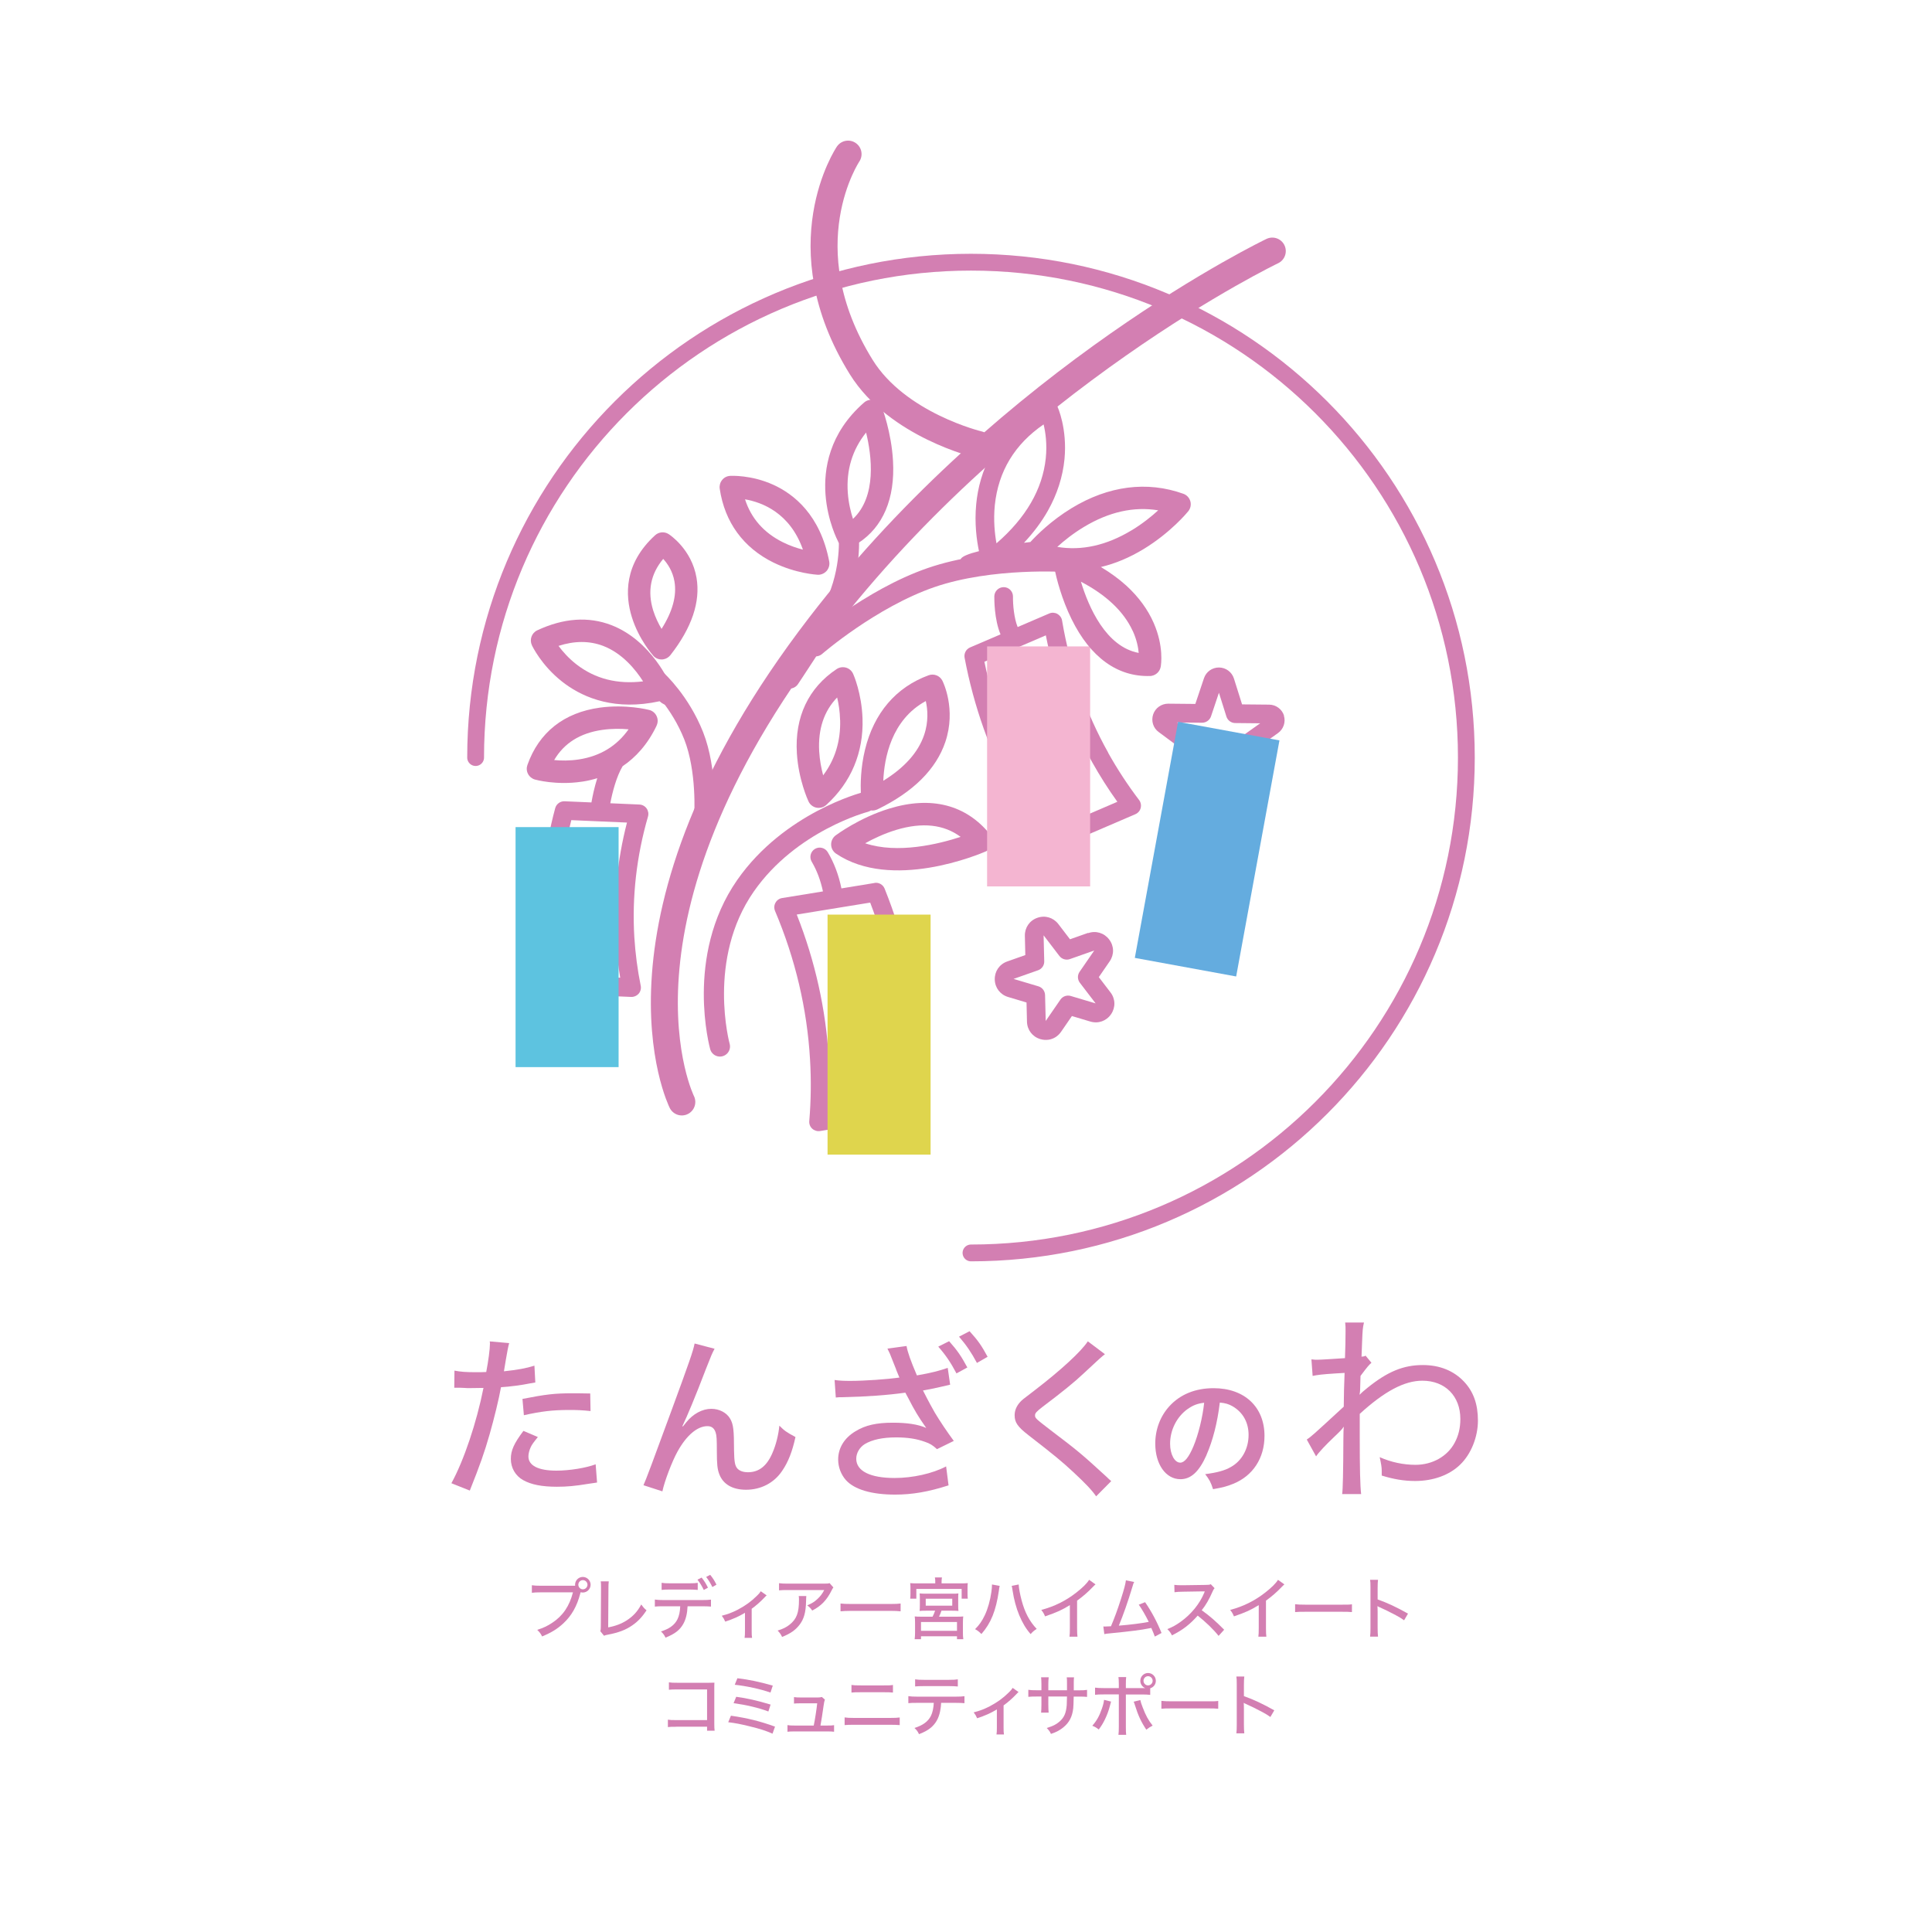 <?xml version="1.0" encoding="UTF-8"?>
<svg xmlns="http://www.w3.org/2000/svg" xmlns:xlink="http://www.w3.org/1999/xlink" viewBox="0 0 302.26 302.26">
  <defs>
    <style>
      .cls-1 {
        fill: #64acdf;
      }

      .cls-1, .cls-2, .cls-3, .cls-4 {
        mix-blend-mode: multiply;
      }

      .cls-5 {
        stroke-linejoin: round;
        stroke-width: 3.16px;
      }

      .cls-5, .cls-6, .cls-7 {
        fill: none;
        stroke: #d37fb2;
        stroke-linecap: round;
      }

      .cls-2 {
        fill: #f4b5d1;
      }

      .cls-6 {
        stroke-width: 4.22px;
      }

      .cls-6, .cls-7 {
        stroke-miterlimit: 10;
      }

      .cls-7 {
        stroke-width: 2.63px;
      }

      .cls-8 {
        fill: #d37fb2;
      }

      .cls-9 {
        isolation: isolate;
      }

      .cls-10 {
        fill: #fff;
        filter: url(#drop-shadow-1);
      }

      .cls-3 {
        fill: #dfd54d;
      }

      .cls-4 {
        fill: #5dc3e0;
      }
    </style>
    <filter id="drop-shadow-1" x="0" y="0" width="302.26" height="302.26" filterUnits="userSpaceOnUse">
      <feOffset dx="2.96" dy="2.96"/>
      <feGaussianBlur result="blur" stdDeviation="8.89"/>
      <feFlood flood-color="#040000" flood-opacity=".05"/>
      <feComposite in2="blur" operator="in"/>
      <feComposite in="SourceGraphic"/>
    </filter>
  </defs>
  <g class="cls-9">
    <g id="_レイヤー_2" data-name="レイヤー_2">
      <g id="_レイヤー_1-2" data-name="レイヤー_1">
        <circle class="cls-10" cx="151.13" cy="151.13" r="151.13"/>
        <g>
          <g>
            <path class="cls-8" d="M89.98,248.1c-.01-.05-.01-.12-.01-.17,0-.67.54-1.22,1.21-1.22s1.22.55,1.22,1.22-.55,1.22-1.22,1.22c-.12,0-.23-.02-.34-.05-.02.05-.04.13-.06.22-.53,2-1.35,3.44-2.62,4.63-.95.89-1.88,1.46-3.35,2.07-.23-.47-.36-.63-.76-1.03.94-.3,1.55-.58,2.34-1.1,1.67-1.1,2.7-2.62,3.25-4.77h-5.03c-.71,0-.99.02-1.4.07v-1.18c.42.06.72.08,1.42.08h5.36ZM90.48,247.93c0,.39.32.72.71.72s.72-.33.72-.72-.32-.72-.72-.72-.71.33-.71.72Z"/>
            <path class="cls-8" d="M95.24,247.43c-.04.31-.05.53-.05,1.25l-.04,5.92c1.14-.2,2.11-.58,2.93-1.11,1-.66,1.68-1.4,2.24-2.47.35.47.45.6.83.91-.71,1.08-1.38,1.78-2.28,2.39-1.01.69-2.12,1.11-3.76,1.42-.32.06-.44.09-.61.17l-.58-.71c.07-.23.08-.39.08-.92l.03-5.59v-.29c0-.52,0-.74-.04-1h1.25Z"/>
            <path class="cls-8" d="M107.57,251.31c-.05,1.13-.27,2.04-.67,2.75-.54.96-1.3,1.55-2.78,2.15-.21-.44-.33-.6-.71-.97,1.31-.41,2.13-1.01,2.57-1.89.26-.52.41-1.2.44-2.05h-2.6c-.73,0-.99.01-1.37.05v-1.1c.42.06.75.08,1.39.08h5.98c.65,0,1.03-.02,1.41-.07v1.09c-.34-.03-.81-.05-1.39-.05h-2.27ZM103.51,247.63c.36.06.67.08,1.39.08h2.86c.72,0,1.03-.02,1.4-.08v1.11c-.29-.03-.88-.06-1.38-.06h-2.9c-.62,0-1.05.02-1.37.06v-1.11ZM109.77,246.81c.44.56.65.9.99,1.58l-.65.36c-.32-.65-.59-1.1-.99-1.61l.65-.33ZM111.11,246.38c.45.56.65.88.98,1.54l-.64.37c-.3-.61-.57-1.05-.97-1.58l.63-.33Z"/>
            <path class="cls-8" d="M119.94,249.6q-.14.11-.35.34c-.56.6-1.33,1.28-1.99,1.75v3.45c0,.54.01.83.06,1.1h-1.17c.05-.34.06-.55.06-1.1v-2.82c-.96.58-1.86.98-3.09,1.38-.18-.41-.26-.55-.54-.92.98-.25,1.63-.5,2.51-.95,1.16-.61,2.09-1.28,2.97-2.15.34-.33.46-.47.62-.73l.91.64Z"/>
            <path class="cls-8" d="M126.15,249.7q-.03.19-.04.8c-.04,1.79-.34,2.82-1.05,3.73-.63.81-1.4,1.34-2.7,1.87-.23-.47-.35-.63-.7-1,.85-.26,1.35-.51,1.88-.93,1.09-.88,1.46-1.84,1.46-3.88,0-.29,0-.38-.04-.59h1.2ZM130.38,248.36c-.12.15-.15.21-.27.45-.74,1.5-1.64,2.45-3.04,3.16-.25-.37-.38-.51-.78-.81.73-.31,1.12-.55,1.59-.99.46-.42.79-.86,1.07-1.41h-5.71c-.67,0-.96.01-1.36.05v-1.12c.38.05.71.07,1.37.07h5.57c.65,0,.73-.01.97-.08l.59.67Z"/>
            <path class="cls-8" d="M140.9,252.09c-.44-.05-.88-.07-1.52-.07h-6.35c-.58,0-1.12.03-1.53.07v-1.22c.42.05.86.07,1.53.07h6.35c.67,0,1.16-.02,1.52-.07v1.22Z"/>
            <path class="cls-8" d="M146.32,247.46c0-.25,0-.42-.06-.67h1.11c-.04.21-.06.4-.06.67v.26h2.97c.5,0,.81-.01,1.13-.04-.03.23-.04.42-.04.75v.9c0,.31.01.54.04.78h-.96v-1.52h-7.09v1.52h-.96c.03-.25.04-.43.04-.78v-.9c0-.32-.01-.52-.04-.75.32.03.63.04,1.12.04h2.8v-.26ZM144.99,251.99c-.58,0-.82.01-1.12.04.03-.24.04-.43.04-.91v-1.04c0-.36-.01-.58-.03-.79.26.03.5.04.89.04h4.3c.38,0,.6,0,.87-.04-.02.19-.03.37-.03.81v1.02c0,.51.01.67.04.91-.32-.03-.61-.04-1.12-.04h-1.54c-.11.33-.25.69-.38.94h2.79c.5,0,.72-.01,1-.04-.04.29-.05.58-.05,1.01v1.54c0,.4.01.67.06,1.01h-.99v-.46h-5.63v.46h-.99c.04-.35.06-.65.06-1.02v-1.53c0-.49-.01-.72-.05-1.01.29.03.55.04.99.04h1.8c.14-.26.27-.57.4-.94h-1.32ZM144.09,255.14h5.63v-1.38h-5.63v1.38ZM144.83,251.21h4.15v-1.09h-4.15v1.09Z"/>
            <path class="cls-8" d="M156.4,248.11c-.04.14-.04.16-.08.4,0,.01-.01.07-.02.16-.01.03-.02.12-.03.22-.46,3.13-1.24,5.05-2.73,6.75-.42-.41-.56-.52-.99-.76.63-.62,1.08-1.25,1.52-2.18.47-.98.85-2.33,1.03-3.64.06-.45.09-.77.09-1.01v-.16l1.21.22ZM159.37,247.89c.03.59.21,1.54.46,2.48.51,1.91,1.23,3.28,2.36,4.47-.44.29-.59.41-.95.81-.73-.83-1.28-1.75-1.78-2.95-.47-1.12-.84-2.5-1.04-3.85-.06-.39-.09-.57-.14-.74l1.09-.22Z"/>
            <path class="cls-8" d="M171.4,247.87c-.18.16-.2.17-.47.45-.69.73-1.54,1.47-2.42,2.1v4.25c0,.73.02,1.06.06,1.39h-1.25c.05-.4.06-.62.06-1.39v-3.55c-1.3.79-1.95,1.09-3.88,1.76-.19-.45-.28-.61-.59-1.01,2.04-.54,3.83-1.42,5.5-2.73.95-.74,1.68-1.46,1.98-1.98l1.01.72Z"/>
            <path class="cls-8" d="M177.44,247.5c-.12.22-.14.28-.27.74-.71,2.36-1.45,4.46-2.13,6.09,1.7-.13,3.59-.37,4.68-.59-.47-.96-1.1-2.05-1.56-2.69l.99-.39c.97,1.4,1.91,3.15,2.57,4.82l-1.05.56q-.14-.42-.55-1.35-.14.02-.37.07c-1.16.24-2.88.46-6.03.77-.63.06-.75.07-.95.13l-.15-1.2q.14.01.25.01c.21,0,.33-.01.94-.04.59-1.39,1.01-2.55,1.55-4.22.51-1.59.71-2.35.79-2.97l1.29.26Z"/>
            <path class="cls-8" d="M190.67,255.96c-.83-1.05-1.99-2.16-3.29-3.2-1.22,1.38-2.37,2.27-4.03,3.09-.23-.45-.34-.59-.72-.98.81-.32,1.32-.6,2.12-1.17,1.62-1.17,2.93-2.78,3.64-4.48q.03-.09.06-.16s.02-.04.04-.09c-.13,0-.19,0-.33,0l-3.06.05c-.65.01-.85.02-1.35.08l-.03-1.15c.36.04.62.06,1.09.06h.28l3.51-.05c.51,0,.6-.02.83-.11l.59.62c-.13.14-.21.28-.32.54-.51,1.17-1.04,2.1-1.69,2.91,1.33.96,2.17,1.7,3.51,3.05l-.88.97Z"/>
            <path class="cls-8" d="M200.95,247.87c-.18.16-.2.17-.47.45-.69.73-1.54,1.47-2.42,2.1v4.25c0,.73.02,1.06.06,1.39h-1.25c.05-.4.06-.62.06-1.39v-3.55c-1.3.79-1.95,1.09-3.88,1.76-.19-.45-.28-.61-.59-1.01,2.04-.54,3.83-1.42,5.5-2.73.95-.74,1.68-1.46,1.98-1.98l1.01.72Z"/>
            <path class="cls-8" d="M202.62,250.98c.39.05.84.07,1.62.07h5.7c.91,0,1.16,0,1.57-.06v1.22c-.46-.04-.8-.05-1.58-.05h-5.68c-.89,0-1.2.01-1.63.05v-1.23Z"/>
            <path class="cls-8" d="M214.35,256.05c.05-.45.06-.72.06-1.35v-6.27c0-.73-.01-.97-.06-1.27h1.24c-.04.34-.06.7-.06,1.29v1.78c1.51.53,2.98,1.22,4.75,2.22l-.61,1.04c-.47-.33-.75-.5-1.31-.8-.8-.43-1.95-1-2.52-1.24q-.18-.07-.34-.18,0,.15.02.41c0,.09.01.42.01.53v2.49c0,.56.02.96.06,1.35h-1.24Z"/>
            <path class="cls-8" d="M105.83,270.15c-.79,0-.98.01-1.34.05v-1.16c.39.06.59.07,1.36.07h4.77v-4.8h-4.57c-.79,0-.99.01-1.4.05v-1.16c.43.06.55.07,1.41.07h4.82q.53,0,.89-.02c-.02.3-.02.41-.02.85v5.54c0,.53.01.77.05,1.13h-1.18v-.63h-4.79Z"/>
            <path class="cls-8" d="M114.35,268.42c2.56.37,4.53.85,6.9,1.71l-.39,1.1c-1.05-.46-1.99-.77-3.67-1.17-1.31-.32-2.15-.49-3.26-.62l.42-1.01ZM115.18,265.46c1.7.23,3.32.6,5.38,1.22l-.35,1.08c-1.51-.57-3.45-1.03-5.44-1.3l.41-1ZM115.36,262.56c1.91.23,3.28.52,5.54,1.15l-.36,1.09c-1.6-.56-3.79-1.03-5.59-1.22l.41-1.01Z"/>
            <path class="cls-8" d="M129.38,269.96c.57,0,.79,0,1.11-.06v1.03c-.33-.04-.56-.05-1.09-.05h-5.06c-.55,0-.79.01-1.14.05v-1.04c.31.06.55.07,1.13.07h2.98c.2-.97.44-2.52.54-3.48h-2.53c-.58,0-.77.01-1.1.04v-1.01c.35.05.6.06,1.12.06h2.57c.32,0,.45-.02.67-.08l.48.42q-.12.26-.22,1.01c-.19,1.35-.31,2.11-.48,3.04h1.02Z"/>
            <path class="cls-8" d="M132.14,268.69c.42.06.75.08,1.51.08h5.55c.81,0,1.16-.02,1.56-.07v1.19c-.37-.03-.84-.05-1.55-.05h-5.58c-.72,0-1.08.01-1.49.05v-1.2ZM133.2,263.61c.4.06.7.07,1.47.07h3.61c.79,0,1.03,0,1.42-.07v1.19c-.42-.04-.7-.05-1.4-.05h-3.65c-.82,0-.98.01-1.44.05v-1.19Z"/>
            <path class="cls-8" d="M147.24,266.41c-.01.4-.07.86-.16,1.32-.22,1.1-.69,1.92-1.43,2.55-.47.39-1,.69-1.87,1.03-.21-.44-.33-.6-.71-.97,1.31-.41,2.13-1.01,2.57-1.89.25-.48.42-1.28.45-2.04h-2.61c-.73,0-.99.01-1.37.05v-1.1c.42.06.75.08,1.39.08h5.99c.65,0,1.03-.02,1.4-.07v1.09c-.34-.03-.81-.05-1.39-.05h-2.27ZM143.17,262.73c.37.06.68.08,1.39.08h3.89c.73,0,1.03-.02,1.4-.08v1.12c-.29-.04-.89-.06-1.39-.06h-3.92c-.62,0-1.05.02-1.37.05v-1.11Z"/>
            <path class="cls-8" d="M159.35,264.72q-.14.11-.35.34c-.56.6-1.33,1.28-1.99,1.75v3.45c0,.54.01.83.06,1.1h-1.17c.05-.34.06-.55.06-1.1v-2.82c-.96.58-1.86.98-3.09,1.38-.18-.41-.26-.55-.54-.92.98-.25,1.63-.5,2.51-.95,1.16-.61,2.09-1.28,2.97-2.15.34-.33.46-.47.62-.73l.91.64Z"/>
            <path class="cls-8" d="M166.93,264.45v-.95c0-.69,0-.82-.04-1.08h1.14c-.03.25-.03.32-.04.71v1.32h.76c.7,0,.93-.01,1.32-.07v1.1c-.36-.04-.65-.05-1.3-.05h-.79q-.03,1.42-.07,1.82c-.15,1.31-.6,2.2-1.51,2.96-.55.46-1.04.74-1.98,1.06-.17-.38-.29-.54-.66-.93.95-.28,1.49-.55,2.01-1.01.72-.63,1.02-1.33,1.12-2.57.02-.28.03-.65.04-1.34h-2.92v1.24c0,.55.02,1.01.05,1.28h-1.18c.03-.34.05-.75.05-1.24v-1.28h-.75c-.62,0-.86.01-1.3.05v-1.1c.43.06.64.07,1.32.07h.73v-.97c0-.37-.02-.84-.05-1.06h1.19c-.04.31-.06.67-.06,1.05v.98h2.93Z"/>
            <path class="cls-8" d="M173.82,266.22l-.18.68c-.18.7-.44,1.42-.78,2.11-.31.63-.53.99-.96,1.57-.41-.32-.56-.4-1.01-.59.69-.78,1.1-1.51,1.51-2.7.2-.57.28-.94.33-1.35l1.1.27ZM179.22,264.12c-.47-.16-.82-.62-.82-1.16,0-.67.54-1.22,1.21-1.22s1.22.55,1.22,1.22c0,.56-.37,1.02-.88,1.17v1.03c-.51-.05-.67-.06-1.35-.06h-2.46v5.05c0,.7.01.89.05,1.26h-1.21c.04-.34.06-.64.06-1.28v-5.04h-2.39c-.66,0-.91.01-1.33.06v-1.12c.4.05.73.07,1.34.07h2.38v-.63c0-.54-.02-.81-.06-1.09h1.21c-.04.32-.05.6-.05,1.11v.61h3.07ZM178.4,265.96c.07.34.16.62.38,1.18.47,1.25.89,2,1.55,2.83-.45.23-.59.33-.99.64-.81-1.22-1.28-2.22-1.8-3.9-.08-.27-.11-.33-.18-.48l1.04-.26ZM178.9,262.96c0,.39.32.72.71.72s.72-.33.72-.72-.32-.72-.72-.72-.71.33-.71.72Z"/>
            <path class="cls-8" d="M181.7,266.1c.39.05.84.07,1.62.07h5.7c.91,0,1.16,0,1.57-.06v1.22c-.46-.04-.8-.05-1.58-.05h-5.68c-.89,0-1.2.01-1.63.05v-1.23Z"/>
            <path class="cls-8" d="M193.43,271.18c.05-.45.06-.72.06-1.35v-6.27c0-.73-.01-.97-.06-1.27h1.24c-.04.34-.06.7-.06,1.29v1.78c1.51.53,2.98,1.22,4.75,2.22l-.61,1.04c-.47-.33-.75-.5-1.31-.8-.8-.43-1.95-1-2.52-1.24q-.18-.07-.34-.18,0,.15.02.41c0,.09.01.42.01.53v2.49c0,.56.02.96.06,1.35h-1.24Z"/>
          </g>
          <g>
            <path class="cls-8" d="M71.08,214.43c1.01.19,1.78.25,3.37.25.6,0,1.01,0,1.62-.03.33-1.7.58-3.59.58-4.41,0-.08,0-.22-.03-.38l3.04.27q-.19.63-.52,2.6c-.14.82-.17,1.1-.3,1.81,2.08-.22,3.48-.47,4.77-.88l.14,2.63q-.22.03-.82.14c-1.29.27-3.21.52-4.55.6-.33,1.86-1.07,4.88-1.78,7.37-.82,2.85-1.48,4.74-3.1,8.8l-2.88-1.15c1.95-3.54,3.95-9.51,5.02-14.91-.25,0-1.64.03-2.22.03-.19,0-.41,0-.79-.03-.41-.03-.88-.03-1.26-.03h-.3l.03-2.69ZM84.15,224.82c-.71.88-.93,1.18-1.12,1.59-.22.47-.36,1.01-.36,1.45,0,1.42,1.53,2.22,4.38,2.22,2.03,0,4.58-.41,6.14-.99l.22,2.85c-.44.08-.6.08-1.29.19-2.17.36-3.43.47-4.99.47-2.33,0-4.03-.33-5.29-1.04-1.21-.68-1.92-1.92-1.92-3.32,0-1.32.49-2.41,1.97-4.38l2.25.96ZM92.4,220.76c-1.32-.14-2.08-.17-3.37-.17-2.6,0-4.38.22-7.07.82l-.22-2.55c3.64-.71,5.01-.88,7.78-.88.77,0,1.21,0,2.82.03l.05,2.74Z"/>
            <path class="cls-8" d="M111.8,211.01c-.38.69-.49.96-1.34,3.12-1.75,4.58-2.91,7.32-3.7,8.99l.08.05q.17-.22.55-.68c1.04-1.29,2.49-2.08,3.89-2.08,1.26,0,2.41.6,2.96,1.56.49.85.6,1.75.6,4.96.03,1.78.14,2.41.55,2.85.36.36.9.55,1.64.55,1.73,0,2.99-1.01,3.86-3.12.52-1.21.91-2.77,1.04-4.17.77.77,1.04.99,2.52,1.78-.49,2.25-1.12,3.89-2.08,5.29-1.26,1.89-3.32,2.96-5.65,2.96-2.11,0-3.59-.85-4.19-2.44-.3-.77-.38-1.59-.38-3.59,0-1.86-.03-2.47-.19-2.93-.22-.68-.63-.99-1.29-.99-1.56,0-3.26,1.42-4.66,3.95-.85,1.51-2.06,4.69-2.38,6.25l-2.96-.96q.41-.82,4.3-11.46c2.91-7.92,3.48-9.56,3.7-10.71l3.12.82Z"/>
            <path class="cls-8" d="M140.21,214.27c-.25-.63-.63-1.56-.99-2.49l-.38-.79,2.99-.41c.14.9.66,2.36,1.62,4.6,2.19-.38,3.48-.71,4.82-1.18l.38,2.63c-.44.11-.96.22-1.54.36-.79.19-1.7.36-2.71.55.9,1.78,1.54,2.93,1.86,3.48.82,1.37,1.95,3.04,2.96,4.41l-2.63,1.29c-.68-.63-1.1-.88-1.89-1.15-1.29-.47-2.71-.69-4.49-.69-2.17,0-3.75.36-4.91,1.04-.82.52-1.34,1.4-1.34,2.3,0,1.92,2.17,3.01,6,3.01,2.85,0,5.92-.69,8.06-1.81l.38,2.96c-3.12,1.01-5.67,1.45-8.36,1.45-3.67,0-6.36-.79-7.7-2.27-.77-.88-1.21-2.03-1.21-3.23,0-1.78.96-3.37,2.71-4.41,1.56-.96,3.32-1.34,5.84-1.34,2.22,0,3.92.25,5.23.82l-.25-.36c-.82-1.15-1.62-2.44-2.55-4.28-.25-.49-.3-.58-.47-.88-2.66.38-6.08.63-9.73.71-.6,0-.71,0-1.15.05l-.19-2.74c.77.11,1.45.14,2.49.14,2.17,0,5.7-.25,7.65-.52l-.52-1.26ZM148.49,209.83c1.29,1.45,1.89,2.33,2.85,4.11l-1.7.93c-.9-1.7-1.67-2.85-2.85-4.19l1.7-.85ZM151.69,208.27c1.32,1.45,1.89,2.27,2.82,4l-1.67.96c-.85-1.59-1.62-2.74-2.8-4.11l1.64-.85Z"/>
            <path class="cls-8" d="M172.87,211.86c-.44.33-.88.71-3.4,3.07-1.4,1.32-3.18,2.77-6.44,5.23-.88.69-1.1.93-1.1,1.26,0,.44.08.52,2.44,2.33,4.3,3.26,4.88,3.75,8.71,7.26.33.33.47.44.77.71l-2.36,2.38c-.68-.99-1.73-2.08-3.56-3.78-1.86-1.73-2.96-2.63-7.02-5.78-1.7-1.32-2.17-2-2.17-3.12,0-.77.3-1.45.85-2.06.33-.36.36-.38,2.38-1.92,4.03-3.1,7.18-6,8.22-7.59l2.66,2Z"/>
            <path class="cls-8" d="M188.76,227.64c-1.15,2.59-2.43,3.78-4.08,3.78-2.29,0-3.94-2.33-3.94-5.57,0-2.21.78-4.28,2.21-5.85,1.69-1.85,4.06-2.82,6.92-2.82,4.83,0,7.96,2.94,7.96,7.46,0,3.48-1.81,6.25-4.89,7.5-.97.4-1.75.6-3.16.84-.34-1.07-.58-1.51-1.23-2.35,1.85-.24,3.06-.56,4-1.11,1.75-.96,2.79-2.88,2.79-5.03,0-1.93-.86-3.5-2.47-4.46-.62-.36-1.15-.52-2.03-.6-.38,3.16-1.09,5.93-2.09,8.21ZM185.8,220.44c-1.69,1.21-2.74,3.28-2.74,5.43,0,1.65.7,2.96,1.59,2.96.66,0,1.35-.84,2.07-2.57.76-1.81,1.43-4.53,1.67-6.8-1.05.12-1.77.4-2.59.99Z"/>
            <path class="cls-8" d="M204.44,225.22c.7-.47.85-.6,5.79-5.15.03-2.43.03-2.62.13-5.28q-.51.03-1.52.09c-1.99.13-2.69.22-3.48.38l-.19-2.59c.47.06.66.06.95.06.51,0,2.47-.13,4.3-.25.06-1.8.09-2.75.09-4.24,0-.57,0-.79-.06-1.33h2.94c-.19.82-.22,1.17-.29,2.97l-.09,2.37c.35-.03.41-.03.63-.16l.92,1.11c-.41.38-.57.54-1.71,2.06q-.03.51-.06,2.12c0,.22-.03.51-.09.79h.06c.25-.28.51-.51,1.17-1.04,3.16-2.56,5.66-3.57,8.66-3.57,2.66,0,4.84.89,6.45,2.59,1.49,1.58,2.18,3.54,2.18,6.1s-1.07,5.25-2.78,6.89c-1.68,1.64-4.21,2.56-7.05,2.56-1.74,0-3.38-.28-5.22-.85v-.76c0-.54-.09-1.07-.32-2.12,1.77.79,3.7,1.2,5.6,1.2,2.66,0,5-1.33,6.13-3.45.6-1.11.89-2.31.89-3.73,0-3.57-2.37-5.98-5.94-5.98-2.81,0-5.91,1.64-9.8,5.19v3.51c0,4.96.06,7.75.22,9.04h-2.97q.16-1.04.19-8.5c0-1.23.03-1.55.06-2.02h-.03c-.25.41-.51.66-1.58,1.68-1.17,1.11-2.34,2.34-2.72,2.94l-1.45-2.62Z"/>
          </g>
        </g>
        <g>
          <path class="cls-7" d="M151.91,196.02c42.8,0,77.5-34.7,77.5-77.5s-34.7-77.5-77.5-77.5-77.5,34.7-77.5,77.5"/>
          <path class="cls-8" d="M170.23,145.95l-2.83,1-1.82-2.38c-.78-1.02-2.07-1.41-3.29-.98-1.22.43-1.98,1.54-1.95,2.83l.07,3-2.83,1c-1.22.43-1.98,1.54-1.95,2.83.03,1.29.85,2.36,2.09,2.73l2.88.86.07,3c.03,1.29.85,2.36,2.09,2.73.44.13.89.16,1.32.09.76-.12,1.45-.55,1.92-1.23l1.7-2.47,2.88.86c1.24.37,2.51-.08,3.24-1.14.73-1.06.7-2.41-.09-3.43l-1.82-2.38,1.7-2.47c.73-1.06.7-2.41-.09-3.43-.78-1.02-2.08-1.41-3.29-.98ZM171.2,148.7l-2.3,3.34c-.36.52-.34,1.21.04,1.71l2.47,3.23s0,0,0,0c0,0,0,0,0,0,0,0,0,0,0,0l-3.89-1.16c-.61-.18-1.26.05-1.62.57l-2.3,3.34s0,0,0,0c0,0,0,0,0,0l-.1-4.06c-.02-.63-.44-1.18-1.04-1.36l-3.89-1.16s0,0,0,0c0,0,0,0,0,0,0,0,0,0,0,0l3.83-1.35c.6-.21.99-.78.97-1.41l-.1-4.06s0,0,0,0c0,0,0,0,0,0,0,0,0,0,0,0l2.47,3.23c.38.5,1.05.7,1.64.49l3.83-1.35s0,0,0,0c0,0,0,0,0,0,0,0,0,0,0,0Z"/>
          <path class="cls-8" d="M200.89,111.97c-.32-1.02-1.26-1.72-2.33-1.73l-4.24-.04-1.27-4.04c-.32-1.02-1.26-1.72-2.33-1.73-1.07-.01-2.02.66-2.36,1.68l-1.35,4.02-4.24-.04c-1.07,0-2.02.67-2.36,1.68-.34,1.02,0,2.13.87,2.76l3.4,2.52-1.35,4.02c-.34,1.02,0,2.13.87,2.76.86.64,2.02.65,2.9.03l3.45-2.46,3.4,2.52c.55.41,1.22.56,1.86.45.36-.06.72-.2,1.03-.43.87-.62,1.24-1.72.92-2.75l-1.27-4.04,3.45-2.46c.87-.62,1.24-1.73.92-2.75ZM193.96,115.42c-.52.37-.74,1.02-.55,1.63l1.17,3.72-3.13-2.32c-.32-.24-.72-.33-1.1-.27-.22.04-.42.12-.61.25l-3.18,2.26,1.24-3.7c.2-.6,0-1.26-.51-1.64l-3.13-2.32,3.9.04c.63,0,1.2-.4,1.4-.99l1.24-3.7,1.17,3.72c.19.6.75,1.02,1.38,1.02l3.9.04-3.18,2.26Z"/>
          <path class="cls-8" d="M173.39,117.78c-3.56-6.36-5.99-13.33-7.23-20.7-.07-.44-.35-.82-.74-1.04-.39-.21-.86-.24-1.27-.06l-4.94,2.12c-.56-1.38-.75-3.49-.73-4.76.01-.81-.63-1.47-1.43-1.48-.81-.01-1.47.63-1.49,1.43,0,.43-.03,3.54.97,5.96l-4.76,2.04c-.63.27-.98.94-.86,1.61,1.43,7.58,3.99,14.8,7.61,21.44,1.48,2.72,3.16,5.37,4.99,7.88.33.45.88.67,1.41.58.12-.02.23-.05.34-.1l12.37-5.32c.41-.18.72-.53.83-.97.11-.43.02-.9-.25-1.25-1.78-2.34-3.41-4.83-4.84-7.39ZM165.2,129.57c-1.49-2.12-2.87-4.34-4.11-6.61-3.29-6.04-5.67-12.57-7.08-19.43l9.61-4.13c1.38,7.03,3.81,13.68,7.23,19.81,1.2,2.14,2.52,4.23,3.96,6.23l-9.6,4.13Z"/>
          <path class="cls-8" d="M136.83,138.14l-5.19.85c-.43-2.11-1.15-4.01-2.14-5.67-.41-.69-1.31-.92-2-.51-.69.41-.92,1.31-.51,2,.8,1.35,1.39,2.91,1.76,4.65l-6.39,1.04c-.44.07-.83.34-1.04.74-.22.39-.24.86-.07,1.27,3.18,7.5,5.02,15.33,5.48,23.26.19,3.19.15,6.43-.12,9.62-.04.45.13.89.46,1.19.33.3.78.44,1.23.37l14.46-2.36c.67-.11,1.18-.67,1.22-1.35.21-3.37.2-6.77-.03-10.13-.56-8.2-2.43-16.3-5.55-24.08-.25-.63-.91-1.01-1.59-.9ZM141.06,163.31c.19,2.84.22,5.73.09,8.59l-11.49,1.87c.15-2.73.15-5.47,0-8.18-.45-7.66-2.13-15.23-5.01-22.51l11.49-1.87c2.75,7.16,4.4,14.59,4.92,22.11Z"/>
          <path class="cls-8" d="M121.03,88.02c3.49,1.71,6.75,1.89,6.89,1.9.12,0,.25,0,.37-.02.4-.07.77-.27,1.04-.58.35-.41.5-.95.4-1.48-1.39-7.27-5.53-10.54-8.75-12-3.47-1.57-6.63-1.4-6.76-1.39-.49.03-.95.26-1.25.65-.31.38-.44.88-.37,1.36.78,5.25,3.7,9.24,8.44,11.57ZM125.62,85.99c-.93-.24-2.03-.6-3.15-1.16-2.97-1.48-4.95-3.73-5.91-6.71,2.65.46,7.04,2.1,9.06,7.88Z"/>
          <path class="cls-8" d="M102.2,102.59c.35.39.84.6,1.36.58.07,0,.15,0,.22-.02.43-.07.82-.3,1.1-.65,3.36-4.29,4.73-8.36,4.09-12.11-.77-4.49-4.22-6.74-4.36-6.83-.67-.43-1.54-.35-2.12.18-4.9,4.48-4.69,9.43-3.64,12.8,1.08,3.49,3.26,5.94,3.35,6.04ZM103.77,87.45c.67.74,1.48,1.92,1.75,3.53.38,2.21-.3,4.7-2.02,7.41-.47-.79-.96-1.78-1.31-2.89-.93-3-.4-5.71,1.57-8.06Z"/>
          <path class="cls-8" d="M102.72,113.52c.23-.47.23-1.02,0-1.5-.22-.47-.64-.82-1.15-.95-.15-.04-3.66-.92-7.72-.36-5.62.77-9.54,3.87-11.34,8.98-.16.46-.13.96.1,1.39.22.43.62.75,1.08.88.14.04,3.36.92,7.28.34.09-.01.19-.03.29-.04.69-.11,1.43-.28,2.18-.51-.45,1.43-.74,2.81-.91,3.79l-4.2-.18c-.68-.03-1.29.42-1.47,1.08-1.75,6.5-2.47,13.14-2.14,19.74.14,2.7.45,5.42.94,8.08.12.67.69,1.17,1.37,1.2l11.71.51c.1,0,.2,0,.3-.02.34-.06.65-.23.88-.49.29-.34.41-.8.32-1.24-.51-2.5-.84-5.06-1-7.59-.38-6.31.34-12.67,2.14-18.89.12-.43.04-.89-.22-1.26s-.68-.59-1.12-.61l-4.56-.2c.33-1.74.96-4.18,1.93-5.8,1.99-1.34,3.89-3.35,5.32-6.35ZM96.32,146.79c.12,2.06.36,4.13.71,6.17l-8.7-.38c-.35-2.17-.59-4.38-.7-6.56-.3-5.91.29-11.86,1.75-17.71l4.33.19s0,0,0,0l4.38.19c-1.54,5.98-2.13,12.05-1.77,18.1ZM90.58,118.81c-1.47.23-2.83.2-3.88.1,1.54-2.64,4.07-4.23,7.53-4.72,1.52-.22,2.97-.19,4.11-.09-1.85,2.62-4.45,4.2-7.76,4.71Z"/>
          <path class="cls-8" d="M132.36,104.45c-.5-.14-1.03-.06-1.46.22-4.42,2.94-6.58,7.5-6.23,13.18.25,4.12,1.75,7.39,1.82,7.53.23.5.7.87,1.24.98.21.04.42.05.63.01.33-.05.64-.2.9-.43,3.89-3.53,5.86-8.21,5.68-13.53-.13-3.95-1.41-6.87-1.47-6.99-.21-.47-.62-.83-1.11-.97ZM131.44,112.65c.09,3.3-.81,6.2-2.66,8.65-.28-1.06-.54-2.36-.62-3.76-.19-3.47.75-6.29,2.81-8.42.23.96.43,2.18.46,3.52Z"/>
          <path class="cls-8" d="M155.2,132.02c.13-.53,0-1.09-.34-1.52-3.75-4.61-9.18-6-15.72-4-4.67,1.42-8.26,4.09-8.41,4.2-.45.34-.71.88-.7,1.44.01.57.3,1.09.77,1.41,4.32,2.92,9.89,2.96,14.52,2.21,4.8-.78,8.59-2.42,8.89-2.55.5-.22.87-.66,1-1.19ZM135.35,131.93c1.3-.72,3-1.53,4.88-2.1,4.07-1.22,7.44-.85,10.06,1.1-3.46,1.13-9.87,2.7-14.94,1Z"/>
          <rect class="cls-4" x="80.66" y="129.4" width="16.12" height="37.55"/>
          <rect class="cls-1" x="180.8" y="114.07" width="16.12" height="37.55" transform="translate(27.05 -31.88) rotate(10.39)"/>
          <rect class="cls-3" x="129.47" y="143.09" width="16.12" height="37.55"/>
          <rect class="cls-2" x="154.43" y="101.13" width="16.12" height="37.55"/>
          <path class="cls-6" d="M106.67,172.4s-14.05-28.1,21.57-74.47c30.08-39.16,70.81-58.65,70.81-58.65"/>
          <path class="cls-6" d="M132.68,24.11s-9.69,14.38,2.06,33.32c5.66,9.11,18.36,12.12,18.36,12.12"/>
          <g>
            <path class="cls-8" d="M104.98,107.39c-.02-.06-.04-.12-.06-.18-.12-.28-2.98-6.98-9.27-9.41-3.58-1.38-7.47-1.11-11.59.81-.88.41-1.25,1.45-.85,2.33.06.13,1.48,3.14,4.72,5.69,2.75,2.17,7.35,4.41,14,3.32.41-.07.83-.15,1.26-.24,1.77,1.67,4.3-.05,1.79-2.32ZM90.21,103.96c-1.27-.98-2.2-2.06-2.83-2.91,2.51-.81,4.84-.81,6.98,0,3.02,1.16,5.1,3.74,6.25,5.55-4,.49-7.49-.39-10.4-2.64Z"/>
            <path class="cls-8" d="M136.11,126.76c.22.05.46.06.68.02.17-.03.33-.08.48-.15,5.62-2.73,9.19-6.29,10.63-10.56,1.73-5.15-.37-9.39-.46-9.57-.4-.79-1.33-1.16-2.17-.85-5.11,1.88-8.54,5.9-9.94,11.64-.7,2.87-.71,5.48-.65,6.89-4.39,1.76-8.21,6.31,1.42,2.58ZM144.57,115.01c-.93,2.71-3.07,5.1-6.38,7.14.15-3.51,1.24-9.53,6.65-12.47.29,1.28.46,3.21-.27,5.33Z"/>
          </g>
          <path class="cls-8" d="M131.11,84.72c.06.1.12.2.2.29.2,3.09-.8,6.39-2.08,9.26h3.17c1.15-2.89,1.99-6.12,1.83-9.28,3.92-2.53,5.82-6.97,5.48-12.9-.25-4.48-1.69-8.26-1.75-8.42-.21-.53-.66-.93-1.21-1.07-.56-.14-1.14,0-1.57.38-5.51,4.81-6.32,10.48-6.03,14.39.31,4.17,1.9,7.21,1.97,7.34ZM135.5,67.67c.88,3.63,1.7,9.98-2.05,13.51-.34-1.04-.69-2.45-.81-4.06-.26-3.58.7-6.75,2.86-9.45Z"/>
          <path class="cls-8" d="M186.23,78.43c-.15-.55-.56-.99-1.1-1.18-5.66-2.03-11.7-1.26-17.46,2.24-3.24,1.97-5.52,4.27-6.47,5.31-.33.04-.67.08-1,.12,1.5-1.6,2.75-3.27,3.73-5,1.46-2.59,2.34-5.32,2.61-8.11.45-4.79-1.06-8.12-1.13-8.26-.17-.37-.49-.65-.88-.78-.39-.12-.82-.08-1.17.13-7.95,4.59-10.17,11.2-10.63,15.94-.3,3.06.08,5.72.43,7.39-6.6,1.63-1.09,3.06,8.7,2.02,1.03.35,2.07.61,3.12.77.31,1.46,1.09,4.65,2.67,7.85,2.94,5.98,7.19,9.05,12.27,8.89.08,0,.15,0,.23-.02.72-.12,1.31-.68,1.44-1.42.06-.31.51-3.18-1.09-6.85-.93-2.13-2.38-4.1-4.29-5.85-1.16-1.05-2.49-2.02-3.98-2.91,2.25-.53,4.51-1.48,6.71-2.82,4.25-2.59,6.85-5.76,6.96-5.9.36-.44.48-1.03.33-1.57ZM155.9,85.01c-.27-1.48-.5-3.61-.26-5.99.55-5.28,3.11-9.52,7.63-12.62.3,1.23.57,3.08.34,5.29-.51,4.85-3.1,9.32-7.72,13.32ZM177.21,98.69c.62,1.35.86,2.56.94,3.46-5.15-.97-7.83-7.17-9.04-11.14,3.94,2.05,6.71,4.67,8.09,7.68ZM177.03,82.97c-3.91,2.36-7.81,3.23-11.62,2.59,1.04-.95,2.46-2.09,4.17-3.12,3.92-2.36,7.81-3.23,11.62-2.6-1.04.95-2.46,2.1-4.16,3.13Z"/>
          <path class="cls-5" d="M132.8,84.17s.47,5.91-2.77,11.73c-1.8,3.23-6.5,10.25-6.5,10.25"/>
          <path class="cls-5" d="M102.83,106.49s3.58,3.26,5.7,8.63c2.12,5.38,1.66,12.49,1.66,12.49"/>
          <path class="cls-5" d="M166.85,87.92s-11.73-.81-21.18,2.44c-9.45,3.26-18.08,10.75-18.08,10.75"/>
          <path class="cls-5" d="M112.63,163.72s-3.84-13.87,4-25.14c7.01-10.06,18.72-13.09,18.72-13.09"/>
        </g>
      </g>
    </g>
  </g>
</svg>